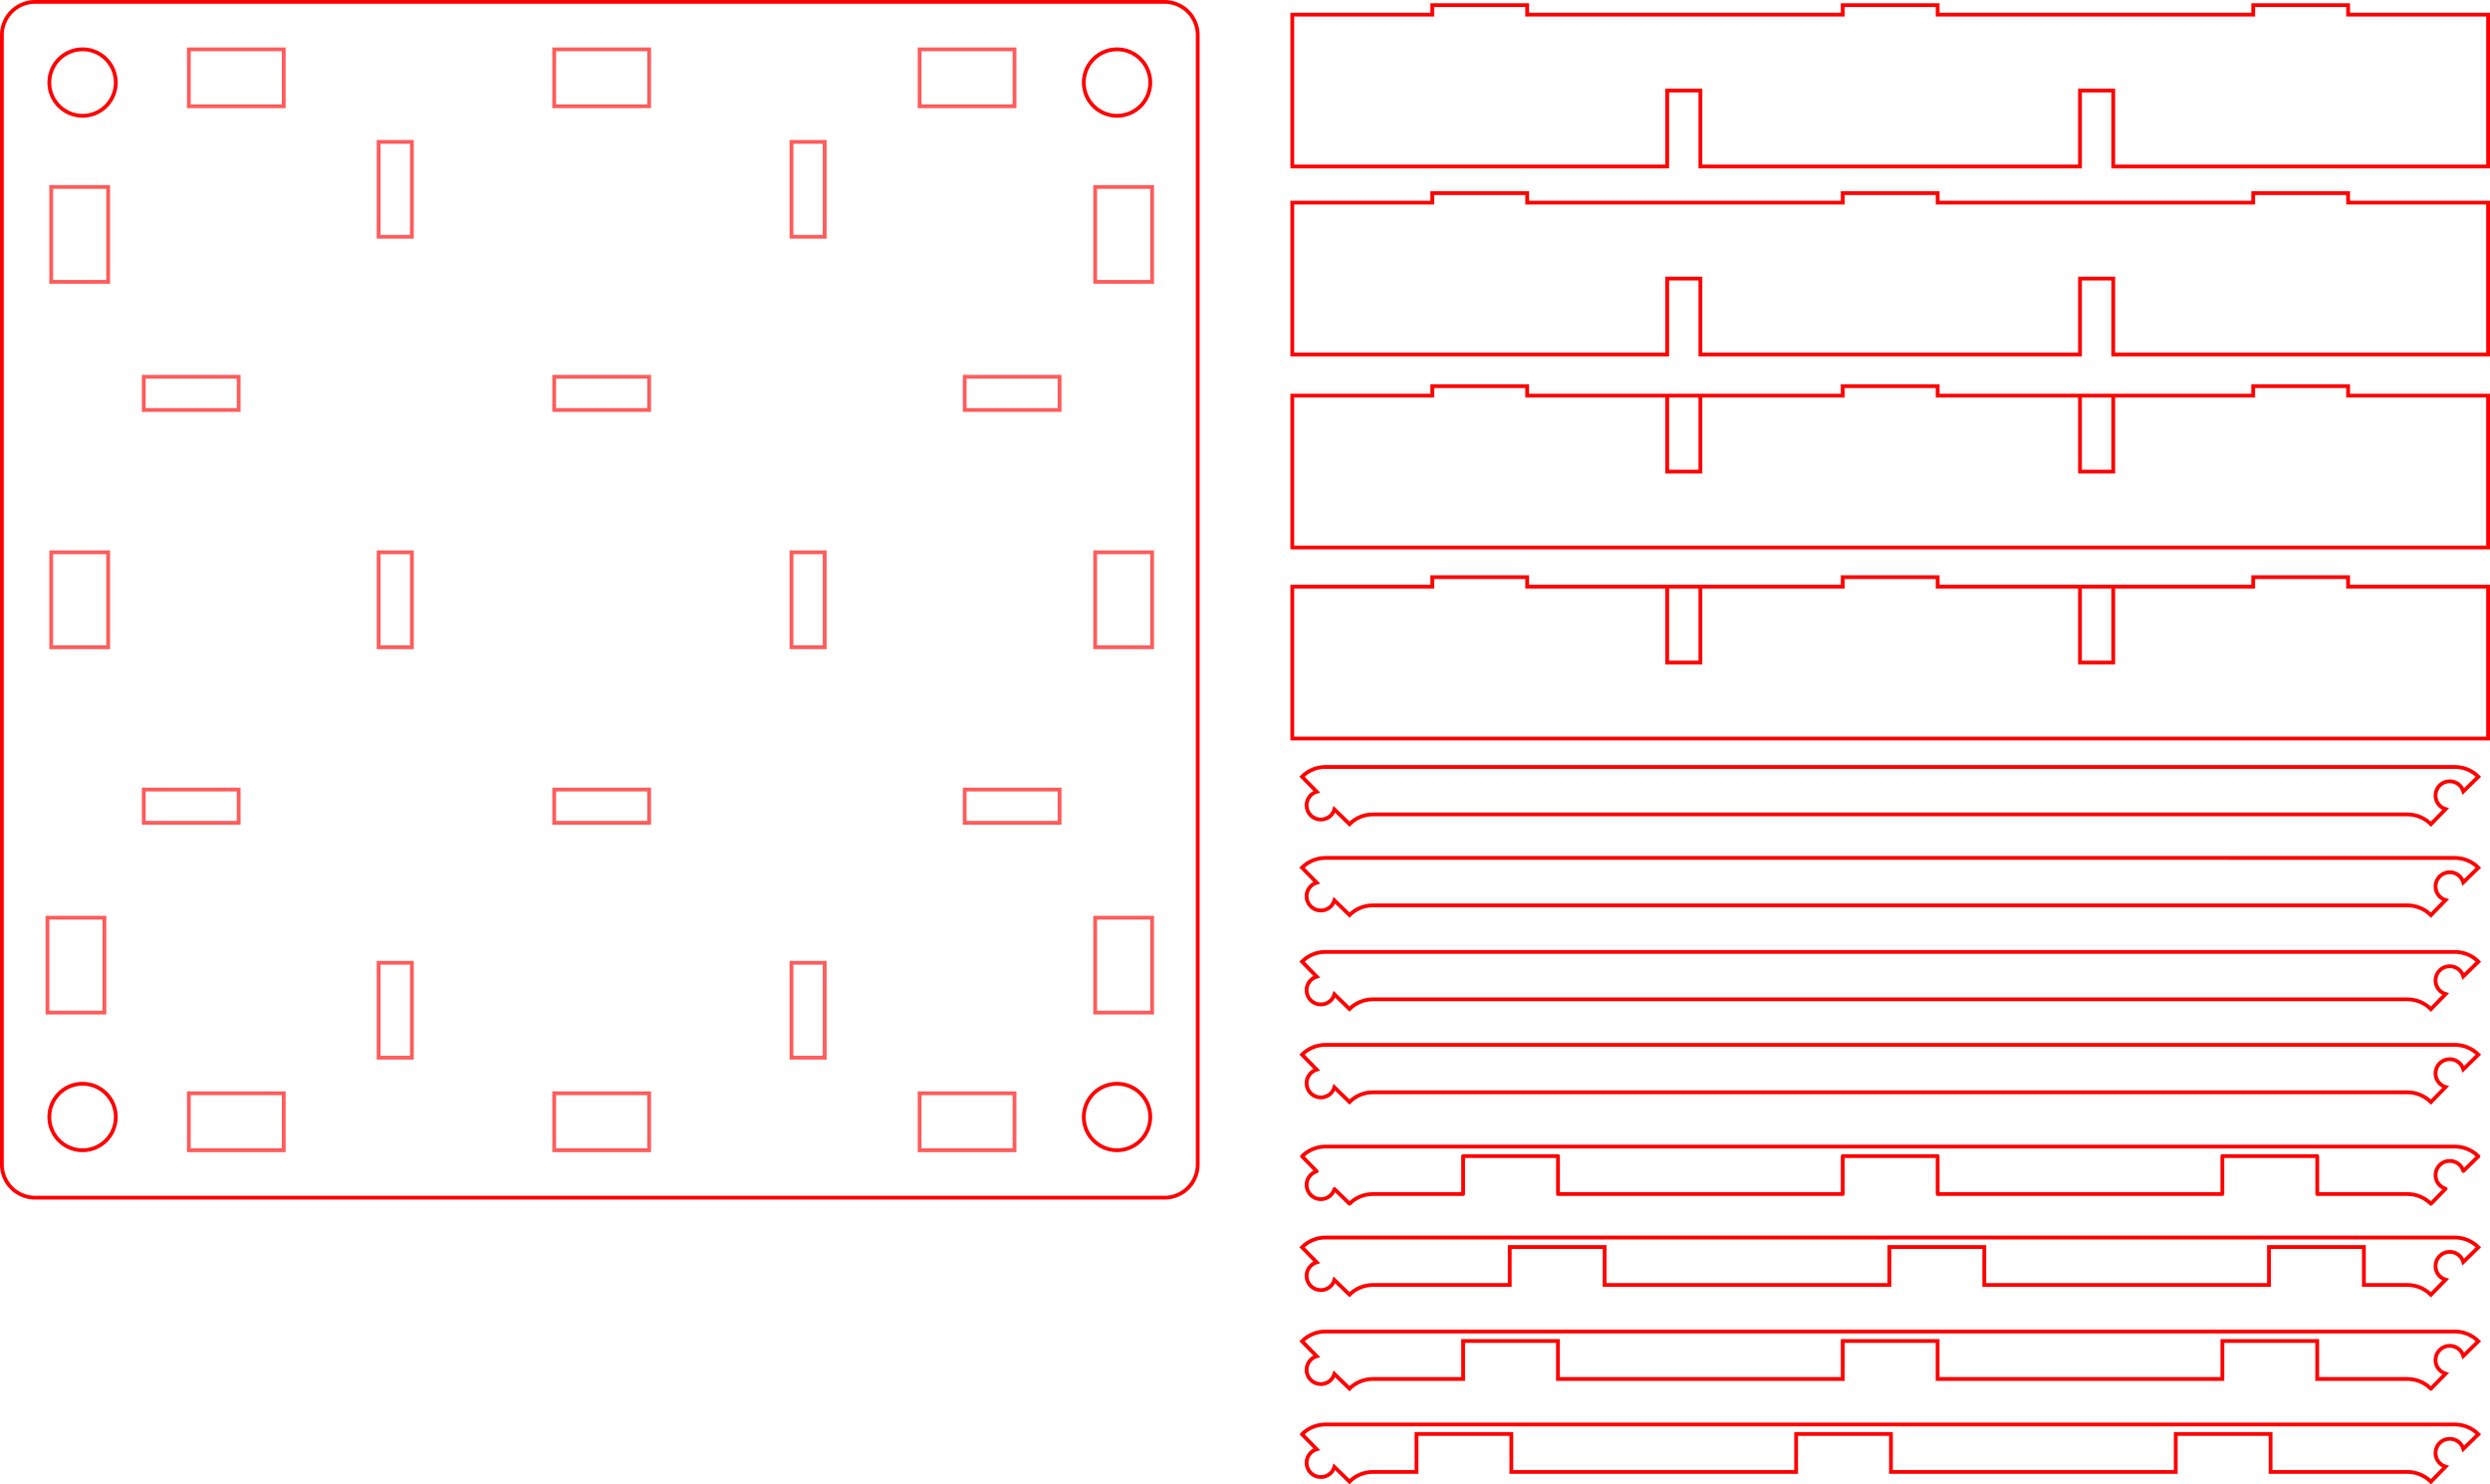 <?xml version="1.0" encoding="UTF-8" standalone="no"?>
<!-- Created with Inkscape (http://www.inkscape.org/) -->

<svg
   width="1311.838mm"
   height="782.06mm"
   viewBox="0 0 1311.838 782.06"
   version="1.1"
   id="svg42485"
   inkscape:version="1.1.1 (3bf5ae0d25, 2021-09-20)"
   sodipodi:docname="carromBoardFinal.svg"
   xmlns:inkscape="http://www.inkscape.org/namespaces/inkscape"
   xmlns:sodipodi="http://sodipodi.sourceforge.net/DTD/sodipodi-0.dtd"
   xmlns="http://www.w3.org/2000/svg"
   xmlns:svg="http://www.w3.org/2000/svg">
  <sodipodi:namedview
     id="namedview42487"
     pagecolor="#ffffff"
     bordercolor="#666666"
     borderopacity="1.0"
     inkscape:pageshadow="2"
     inkscape:pageopacity="0.0"
     inkscape:pagecheckerboard="0"
     inkscape:document-units="mm"
     showgrid="false"
     inkscape:zoom="0.15411756"
     inkscape:cx="2183.3981"
     inkscape:cy="1579.9627"
     inkscape:window-width="1600"
     inkscape:window-height="837"
     inkscape:window-x="-8"
     inkscape:window-y="-8"
     inkscape:window-maximized="1"
     inkscape:current-layer="layer1" />
  <defs
     id="defs42482" />
  <g
     inkscape:label="Layer 1"
     inkscape:groupmode="layer"
     id="layer1"
     transform="translate(618.885,186.612)">
    <path
       id="rect40185-2-9-9-6-5-1-3"
       style="fill:none;fill-opacity:1;stroke:#ff0000;stroke-width:2;stroke-miterlimit:4;stroke-dasharray:none;stroke-opacity:1"
       d="m 135.703,-183.907 v 5 H 61.953 v 80 H 259.452 v -40 h 17.5 v 40 h 200.001 v -40 h 17.5 v 40 h 197.5 v -80 h -73.751 v -5 h -50 v 5 H 401.953 v -5 h -50.001 v 5 H 185.702 v -5 z" />
    <path
       id="rect40185-2-9-9-6-5-1-3-3"
       style="fill:none;fill-opacity:1;stroke:#ff0000;stroke-width:2;stroke-miterlimit:4;stroke-dasharray:none;stroke-opacity:1"
       d="m 135.703,-84.856 v 5 H 61.953 V 0.143 H 259.452 V -39.857 h 17.5 V 0.143 H 476.952 V -39.857 h 17.5 V 0.143 H 691.952 V -79.857 h -73.751 v -5 h -50 v 5 H 401.953 v -5 h -50.001 v 5 H 185.702 v -5 z" />
    <path
       id="rect35200-1-1-1-2"
       style="fill:none;fill-opacity:1;stroke:#ff0000;stroke-width:2;stroke-miterlimit:4;stroke-dasharray:none;stroke-opacity:1"
       d="m -600.385,-185.612 a 17.5,17.5 0 0 0 -17.5,17.5 v 595 a 17.5,17.5 0 0 0 17.5,17.5 H -5.386 A 17.5,17.5 0 0 0 12.114,426.888 v -595 a 17.5,17.5 0 0 0 -17.5,-17.5 z m 25,25 a 17.5,17.5 0 0 1 17.5,17.5 17.5,17.5 0 0 1 -17.5,17.5 17.5,17.5 0 0 1 -17.5,-17.5 17.5,17.5 0 0 1 17.5,-17.5 z m 545,0 a 17.5,17.5 0 0 1 17.5,17.5 17.5,17.5 0 0 1 -17.5,17.5 17.5,17.5 0 0 1 -17.5,-17.5 17.5,17.5 0 0 1 17.5,-17.5 z m -545,545 a 17.5,17.5 0 0 1 17.5,17.5 17.5,17.5 0 0 1 -17.5,17.5 17.5,17.5 0 0 1 -17.5,-17.5 17.5,17.5 0 0 1 17.5,-17.5 z m 545,0 a 17.5,17.5 0 0 1 17.5,17.5 17.5,17.5 0 0 1 -17.5,17.5 17.5,17.5 0 0 1 -17.5,-17.5 17.5,17.5 0 0 1 17.5,-17.5 z" />
    <path
       id="rect40185-2-1-5-3-1"
       style="fill:none;fill-opacity:1;stroke:#ff0000;stroke-width:2;stroke-miterlimit:4;stroke-dasharray:none;stroke-opacity:1"
       d="m 691.952,21.839 h -73.75 v -5 h -50 v 5 H 401.952 v -5 h -50 v 5 H 185.703 v -5 h -50 v 5 H 61.953 V 101.839 H 691.952 Z m -197.5,6e-4 V 61.839 H 476.952 V 21.839 Z m -217.5,0 V 61.839 H 259.453 V 21.839 Z" />
    <path
       id="rect40185-2-1-5-3-1-6"
       style="fill:none;fill-opacity:1;stroke:#ff0000;stroke-width:2;stroke-miterlimit:4;stroke-dasharray:none;stroke-opacity:1"
       d="m 691.952,122.476 h -73.75 v -5 h -50 v 5 H 401.952 v -5 h -50 v 5 H 185.703 v -5 h -50 v 5 H 61.953 V 202.476 H 691.952 Z m -197.5,6e-4 v 40 h -17.5 v -40 z m -217.5,0 v 40 h -17.5 v -40 z" />
    <g
       id="g44767"
       transform="translate(10.08)"
       style="fill:none;stroke:#ff0000;stroke-width:2;stroke-miterlimit:4;stroke-dasharray:none;stroke-opacity:1">
      <rect
         style="opacity:0.639;fill:none;fill-opacity:1;stroke:#ff0000;stroke-width:2;stroke-miterlimit:4;stroke-dasharray:none;stroke-opacity:1"
         id="rect38353-9-7-8"
         width="30"
         height="50"
         x="-601.977"
         y="-88.113" />
      <rect
         style="opacity:0.639;fill:none;fill-opacity:1;stroke:#ff0000;stroke-width:2;stroke-miterlimit:4;stroke-dasharray:none;stroke-opacity:1"
         id="rect38353-9-6-9-9"
         width="30"
         height="50"
         x="-51.977"
         y="104.388" />
      <rect
         style="opacity:0.639;fill:none;fill-opacity:1;stroke:#ff0000;stroke-width:2;stroke-miterlimit:4;stroke-dasharray:none;stroke-opacity:1"
         id="rect38353-9-1-9-7"
         width="30"
         height="50"
         x="389.388"
         y="286.977"
         transform="rotate(90)" />
      <rect
         style="opacity:0.639;fill:none;fill-opacity:1;stroke:#ff0000;stroke-width:2;stroke-miterlimit:4;stroke-dasharray:none;stroke-opacity:1"
         id="rect38353-9-1-3-1-7"
         width="30"
         height="50"
         x="389.388"
         y="479.477"
         transform="rotate(90)" />
      <rect
         style="opacity:0.639;fill:none;fill-opacity:1;stroke:#ff0000;stroke-width:2;stroke-miterlimit:4;stroke-dasharray:none;stroke-opacity:1"
         id="rect38353-9-92-2-4"
         width="30"
         height="50"
         x="389.388"
         y="94.477"
         transform="rotate(90)" />
      <rect
         style="opacity:0.639;fill:none;fill-opacity:1;stroke:#ff0000;stroke-width:2;stroke-miterlimit:4;stroke-dasharray:none;stroke-opacity:1"
         id="rect38353-9-1-1-8-9"
         width="30"
         height="50"
         x="-160.612"
         y="286.977"
         transform="rotate(90)" />
      <rect
         style="opacity:0.639;fill:none;fill-opacity:1;stroke:#ff0000;stroke-width:2;stroke-miterlimit:4;stroke-dasharray:none;stroke-opacity:1"
         id="rect38353-9-1-1-4-5-3"
         width="30"
         height="50"
         x="-160.612"
         y="94.477"
         transform="rotate(90)" />
      <rect
         style="opacity:0.639;fill:none;fill-opacity:1;stroke:#ff0000;stroke-width:2;stroke-miterlimit:4;stroke-dasharray:none;stroke-opacity:1"
         id="rect38353-9-1-0-5-9"
         width="30"
         height="50"
         x="-160.612"
         y="479.477"
         transform="rotate(90)" />
      <rect
         style="opacity:0.639;fill:none;fill-opacity:1;stroke:#ff0000;stroke-width:2;stroke-miterlimit:4;stroke-dasharray:none;stroke-opacity:1"
         id="rect38353-9-9-3-8"
         width="30"
         height="50"
         x="-51.977"
         y="296.887" />
      <rect
         style="opacity:0.639;fill:none;fill-opacity:1;stroke:#ff0000;stroke-width:2;stroke-miterlimit:4;stroke-dasharray:none;stroke-opacity:1"
         id="rect38353-9-8-2-4"
         width="30"
         height="50"
         x="-51.977"
         y="-88.113" />
      <rect
         style="opacity:0.639;fill:none;fill-opacity:1;stroke:#ff0000;stroke-width:2;stroke-miterlimit:4;stroke-dasharray:none;stroke-opacity:1"
         id="rect38353-7-5-2"
         width="30"
         height="50"
         x="-601.977"
         y="104.387" />
      <rect
         style="opacity:0.639;fill:none;fill-opacity:1;stroke:#ff0000;stroke-width:2;stroke-miterlimit:4;stroke-dasharray:none;stroke-opacity:1"
         id="rect38353-7-0-8-0-2"
         width="30"
         height="50"
         x="-603.954"
         y="296.887" />
      <rect
         style="opacity:0.639;fill:none;fill-opacity:1;stroke:#ff0000;stroke-width:2;stroke-miterlimit:4;stroke-dasharray:none;stroke-opacity:1"
         id="rect40185-2-1-5"
         width="17.5"
         height="50"
         x="-429.477"
         y="-111.862" />
      <rect
         style="opacity:0.639;fill:none;fill-opacity:1;stroke:#ff0000;stroke-width:2;stroke-miterlimit:4;stroke-dasharray:none;stroke-opacity:1"
         id="rect40185-2-2-1-6"
         width="17.5"
         height="50"
         x="-211.976"
         y="-111.862" />
      <rect
         style="opacity:0.639;fill:none;fill-opacity:1;stroke:#ff0000;stroke-width:2;stroke-miterlimit:4;stroke-dasharray:none;stroke-opacity:1"
         id="rect40185-2-3-6-0"
         width="17.5"
         height="50"
         x="-211.976"
         y="104.387" />
      <rect
         style="opacity:0.639;fill:none;fill-opacity:1;stroke:#ff0000;stroke-width:2;stroke-miterlimit:4;stroke-dasharray:none;stroke-opacity:1"
         id="rect40185-2-4-3-4"
         width="17.5"
         height="50"
         x="-429.477"
         y="104.387" />
      <rect
         style="opacity:0.639;fill:none;fill-opacity:1;stroke:#ff0000;stroke-width:2;stroke-miterlimit:4;stroke-dasharray:none;stroke-opacity:1"
         id="rect40185-2-7-2-7"
         width="17.5"
         height="50"
         x="-429.477"
         y="320.637" />
      <rect
         style="opacity:0.639;fill:none;fill-opacity:1;stroke:#ff0000;stroke-width:2;stroke-miterlimit:4;stroke-dasharray:none;stroke-opacity:1"
         id="rect40185-2-22-6-2"
         width="17.5"
         height="50"
         x="-211.976"
         y="320.637" />
      <rect
         style="opacity:0.639;fill:none;fill-opacity:1;stroke:#ff0000;stroke-width:2;stroke-miterlimit:4;stroke-dasharray:none;stroke-opacity:1"
         id="rect40185-2-23-9-4"
         width="17.5"
         height="50"
         x="11.887"
         y="503.226"
         transform="rotate(90)" />
      <rect
         style="opacity:0.639;fill:none;fill-opacity:1;stroke:#ff0000;stroke-width:2;stroke-miterlimit:4;stroke-dasharray:none;stroke-opacity:1"
         id="rect40185-2-9-85-1"
         width="17.5"
         height="50"
         x="11.887"
         y="286.977"
         transform="rotate(90)" />
      <rect
         style="opacity:0.639;fill:none;fill-opacity:1;stroke:#ff0000;stroke-width:2;stroke-miterlimit:4;stroke-dasharray:none;stroke-opacity:1"
         id="rect40185-2-9-2-2-5"
         width="17.5"
         height="50"
         x="11.887"
         y="70.727"
         transform="rotate(90)" />
      <rect
         style="opacity:0.639;fill:none;fill-opacity:1;stroke:#ff0000;stroke-width:2;stroke-miterlimit:4;stroke-dasharray:none;stroke-opacity:1"
         id="rect40185-2-9-9-6-5"
         width="17.5"
         height="50"
         x="229.387"
         y="70.727"
         transform="rotate(90)" />
      <rect
         style="opacity:0.639;fill:none;fill-opacity:1;stroke:#ff0000;stroke-width:2;stroke-miterlimit:4;stroke-dasharray:none;stroke-opacity:1"
         id="rect40185-2-9-91-9-6"
         width="17.5"
         height="50"
         x="229.387"
         y="286.976"
         transform="rotate(90)" />
      <rect
         style="opacity:0.639;fill:none;fill-opacity:1;stroke:#ff0000;stroke-width:2;stroke-miterlimit:4;stroke-dasharray:none;stroke-opacity:1"
         id="rect40185-2-9-8-6-2"
         width="17.5"
         height="50"
         x="229.387"
         y="503.226"
         transform="rotate(90)" />
    </g>
    <path
       id="path2157-1-4-8-6-0-6-7-9-2"
       style="fill:none;fill-opacity:1;stroke:#ff0000;stroke-width:2;stroke-miterlimit:4;stroke-dasharray:none;stroke-opacity:1"
       d="m 669.557,239.684 c -3.159,-0.96 -5.32,-3.873 -5.32,-7.175 10e-5,-4.142 3.358,-7.5 7.5,-7.5 3.3,3e-4 6.212,2.158 7.174,5.314 l 7.917,-7.716 c -3.162,-3.173 -7.546,-5.14 -12.389,-5.14 H 79.44 c -4.829,0 -9.201,1.956 -12.366,5.117 l 7.722,7.911 c -3.157,0.962 -5.314,3.874 -5.314,7.174 -2e-4,4.142 3.358,7.5 7.5,7.5 3.302,0 6.215,-2.16 7.175,-5.32 l 7.932,7.707 c 3.158,-3.155 7.533,-5.089 12.35,-5.089 h 545 c 4.834,1e-4 9.21,1.96 12.394,5.139 z"
       sodipodi:nodetypes="cssccssccsscccccc" />
    <path
       id="path2157-1-4-8-6-0-6-7-4-8-2"
       style="fill:none;fill-opacity:1;stroke:#ff0000;stroke-width:2;stroke-miterlimit:4;stroke-dasharray:none;stroke-opacity:1"
       d="m 669.557,287.608 c -3.159,-0.96 -5.32,-3.873 -5.32,-7.175 10e-5,-4.142 3.358,-7.5 7.5,-7.5 3.3,3e-4 6.212,2.158 7.174,5.314 l 7.917,-7.716 c -3.162,-3.173 -7.546,-5.14 -12.389,-5.14 H 79.44 c -4.829,0 -9.201,1.956 -12.366,5.117 l 7.722,7.911 c -3.157,0.962 -5.314,3.874 -5.314,7.174 -2e-4,4.142 3.358,7.5 7.5,7.5 3.302,0 6.215,-2.16 7.175,-5.32 l 7.932,7.707 c 3.158,-3.155 7.533,-5.089 12.35,-5.089 h 545 c 4.834,10e-5 9.21,1.96 12.394,5.139 z"
       sodipodi:nodetypes="cssccssccsscccccc" />
    <path
       id="path2157-1-4-8-6-0-6-7-3-5-7"
       style="fill:none;fill-opacity:1;stroke:#ff0000;stroke-width:2;stroke-miterlimit:4;stroke-dasharray:none;stroke-opacity:1"
       d="m 669.557,337.118 c -3.159,-0.96 -5.32,-3.873 -5.32,-7.175 10e-5,-4.142 3.358,-7.5 7.5,-7.5 3.3,3e-4 6.212,2.158 7.174,5.314 l 7.917,-7.716 c -3.162,-3.173 -7.546,-5.14 -12.389,-5.14 H 79.44 c -4.829,0 -9.201,1.956 -12.366,5.117 l 7.722,7.911 c -3.157,0.962 -5.314,3.874 -5.314,7.174 -2e-4,4.142 3.358,7.5 7.5,7.5 3.302,0 6.215,-2.16 7.175,-5.32 l 7.932,7.707 c 3.158,-3.155 7.533,-5.089 12.35,-5.089 h 545 c 4.834,1e-4 9.21,1.96 12.394,5.139 z"
       sodipodi:nodetypes="cssccssccsscccccc" />
    <path
       id="path2157-1-4-8-6-0-6-7-6-1-9"
       style="fill:none;fill-opacity:1;stroke:#ff0000;stroke-width:2;stroke-miterlimit:4;stroke-dasharray:none;stroke-opacity:1"
       d="m 669.557,386.1 c -3.159,-0.96 -5.32,-3.873 -5.32,-7.175 10e-5,-4.142 3.358,-7.5 7.5,-7.5 3.3,3e-4 6.212,2.158 7.174,5.314 l 7.917,-7.716 c -3.162,-3.173 -7.546,-5.14 -12.389,-5.14 H 79.44 c -4.829,0 -9.201,1.956 -12.366,5.117 l 7.722,7.911 c -3.157,0.962 -5.314,3.874 -5.314,7.174 -2e-4,4.142 3.358,7.5 7.5,7.5 3.302,0 6.215,-2.16 7.175,-5.32 l 7.932,7.707 c 3.158,-3.155 7.533,-5.089 12.35,-5.089 h 545 c 4.834,1e-4 9.21,1.96 12.394,5.139 z"
       sodipodi:nodetypes="cssccssccsscccccc" />
    <g
       id="g16192-0-2"
       transform="translate(-168.698,1929.466)"
       style="fill:none;stroke:#ff0000;stroke-width:2;stroke-miterlimit:4;stroke-dasharray:none;stroke-opacity:1">
      <g
         id="85667243-1302-4a85-b3ac-c7bf39b332ec-2-1-2"
         inkscape:label="Toolpath Previews"
         style="fill:none;stroke:#ff0000;stroke-width:2;stroke-miterlimit:4;stroke-dasharray:none;stroke-opacity:1" />
      <g
         id="898a3869-08a4-42cc-bd9d-1602538f1aae-2-8-3"
         inkscape:label="Layer 1"
         style="fill:none;stroke:#ff0000;stroke-width:2;stroke-miterlimit:4;stroke-dasharray:none;stroke-opacity:1">
        <path
           style="fill:none;fill-opacity:1;stroke:#ff0000;stroke-width:2;stroke-linecap:round;stroke-linejoin:round;stroke-miterlimit:4;stroke-dasharray:none;stroke-opacity:1"
           d="m 248.146,-1511.995 c -4.829,0 -9.201,1.956 -12.366,5.117 l 7.722,7.911 c -3.157,0.962 -5.314,3.874 -5.314,7.174 -2.1e-4,4.142 3.358,7.5 7.5,7.5 3.302,0 6.215,-2.16 7.175,-5.32 l 7.932,7.707 c 3.158,-3.155 7.534,-5.089 12.351,-5.089 h 47.497 v -19.999 h 50 v 19.999 h 150.002 v -20 h 50 v 20 h 150 v -20 h 50 v 20 h 47.5 c 4.834,10e-5 9.211,1.96 12.394,5.139 l 7.724,-7.922 c -3.159,-0.96 -5.32,-3.873 -5.32,-7.175 0,-4.142 3.358,-7.5 7.5,-7.5 3.3,3e-4 6.212,2.158 7.174,5.314 l 7.917,-7.716 c -3.162,-3.173 -7.545,-5.141 -12.388,-5.141 z"
           id="path16153-6-8-5" />
      </g>
    </g>
    <path
       id="path2157-1-4-8-6-0-6-7-4-3-6"
       style="fill:none;fill-opacity:1;stroke:#ff0000;stroke-width:2;stroke-miterlimit:4;stroke-dasharray:none;stroke-opacity:1"
       d="m 686.828,470.534 c -3.162,-3.173 -7.546,-5.14 -12.389,-5.14 H 79.44 c -4.829,0 -9.2,1.956 -12.366,5.117 l 7.722,7.911 c -3.157,0.962 -5.314,3.874 -5.314,7.174 -2e-4,4.142 3.358,7.5 7.5,7.5 3.302,0 6.215,-2.16 7.175,-5.32 l 7.932,7.707 c 3.158,-3.155 7.533,-5.089 12.35,-5.089 h 72.076 v -20 h 50 v 20 h 150 v -20 h 50 v 20 h 150 v -20 h 50 v 20 h 22.925 c 4.834,10e-5 9.21,1.96 12.394,5.139 l 7.723,-7.923 c -3.159,-0.96 -5.319,-3.873 -5.319,-7.175 10e-5,-4.142 3.358,-7.5 7.5,-7.5 3.3,0 6.212,2.158 7.174,5.314 z" />
    <path
       id="path2157-1-4-8-6-0-6-7-3-79-0"
       style="fill:none;fill-opacity:1;stroke:#ff0000;stroke-width:2;stroke-miterlimit:4;stroke-dasharray:none;stroke-opacity:1"
       d="m 661.834,545.043 7.723,-7.922 c -3.159,-0.96 -5.32,-3.873 -5.32,-7.175 2e-4,-4.142 3.358,-7.5 7.5,-7.5 3.3,0 6.212,2.158 7.174,5.314 l 7.917,-7.716 c -3.162,-3.173 -7.546,-5.141 -12.389,-5.141 H 79.44 c -4.829,0 -9.201,1.956 -12.366,5.117 l 7.722,7.911 c -3.157,0.962 -5.314,3.874 -5.314,7.174 0,4.142 3.358,7.5 7.5,7.5 3.302,0 6.215,-2.16 7.175,-5.319 l 7.933,7.707 c 3.158,-3.155 7.533,-5.089 12.35,-5.089 h 47.518 v -19.983 h 49.966 v 19.983 h 150.033 v -19.983 h 49.966 v 19.983 h 150.036 v -19.984 h 49.966 v 19.984 h 47.514 c 4.834,10e-5 9.21,1.96 12.394,5.139 z" />
    <path
       id="path2157-1-4-8-6-0-6-7-6-2-2"
       style="fill:none;fill-opacity:1;stroke:#ff0000;stroke-width:2;stroke-miterlimit:4;stroke-dasharray:none;stroke-opacity:1"
       d="m 67.074,569.003 7.722,7.91 c -3.157,0.962 -5.314,3.874 -5.314,7.174 -2e-4,4.142 3.358,7.5 7.5,7.5 3.302,0 6.215,-2.16 7.175,-5.319 l 7.932,7.707 c 3.158,-3.155 7.534,-5.089 12.351,-5.089 h 22.952 v -19.997 h 49.966 v 19.997 h 150.042 v -19.989 h 49.95 v 19.989 h 150.042 v -19.997 h 49.966 v 19.997 h 72.082 c 4.834,0 9.21,1.96 12.394,5.139 l 7.724,-7.922 c -3.159,-0.96 -5.32,-3.873 -5.32,-7.175 10e-5,-4.142 3.358,-7.5 7.5,-7.5 3.3,0 6.212,2.158 7.174,5.314 l 7.917,-7.716 c -3.162,-3.173 -7.546,-5.14 -12.389,-5.14 H 79.44 c -4.829,0 -9.201,1.956 -12.366,5.117 z" />
  </g>
</svg>
